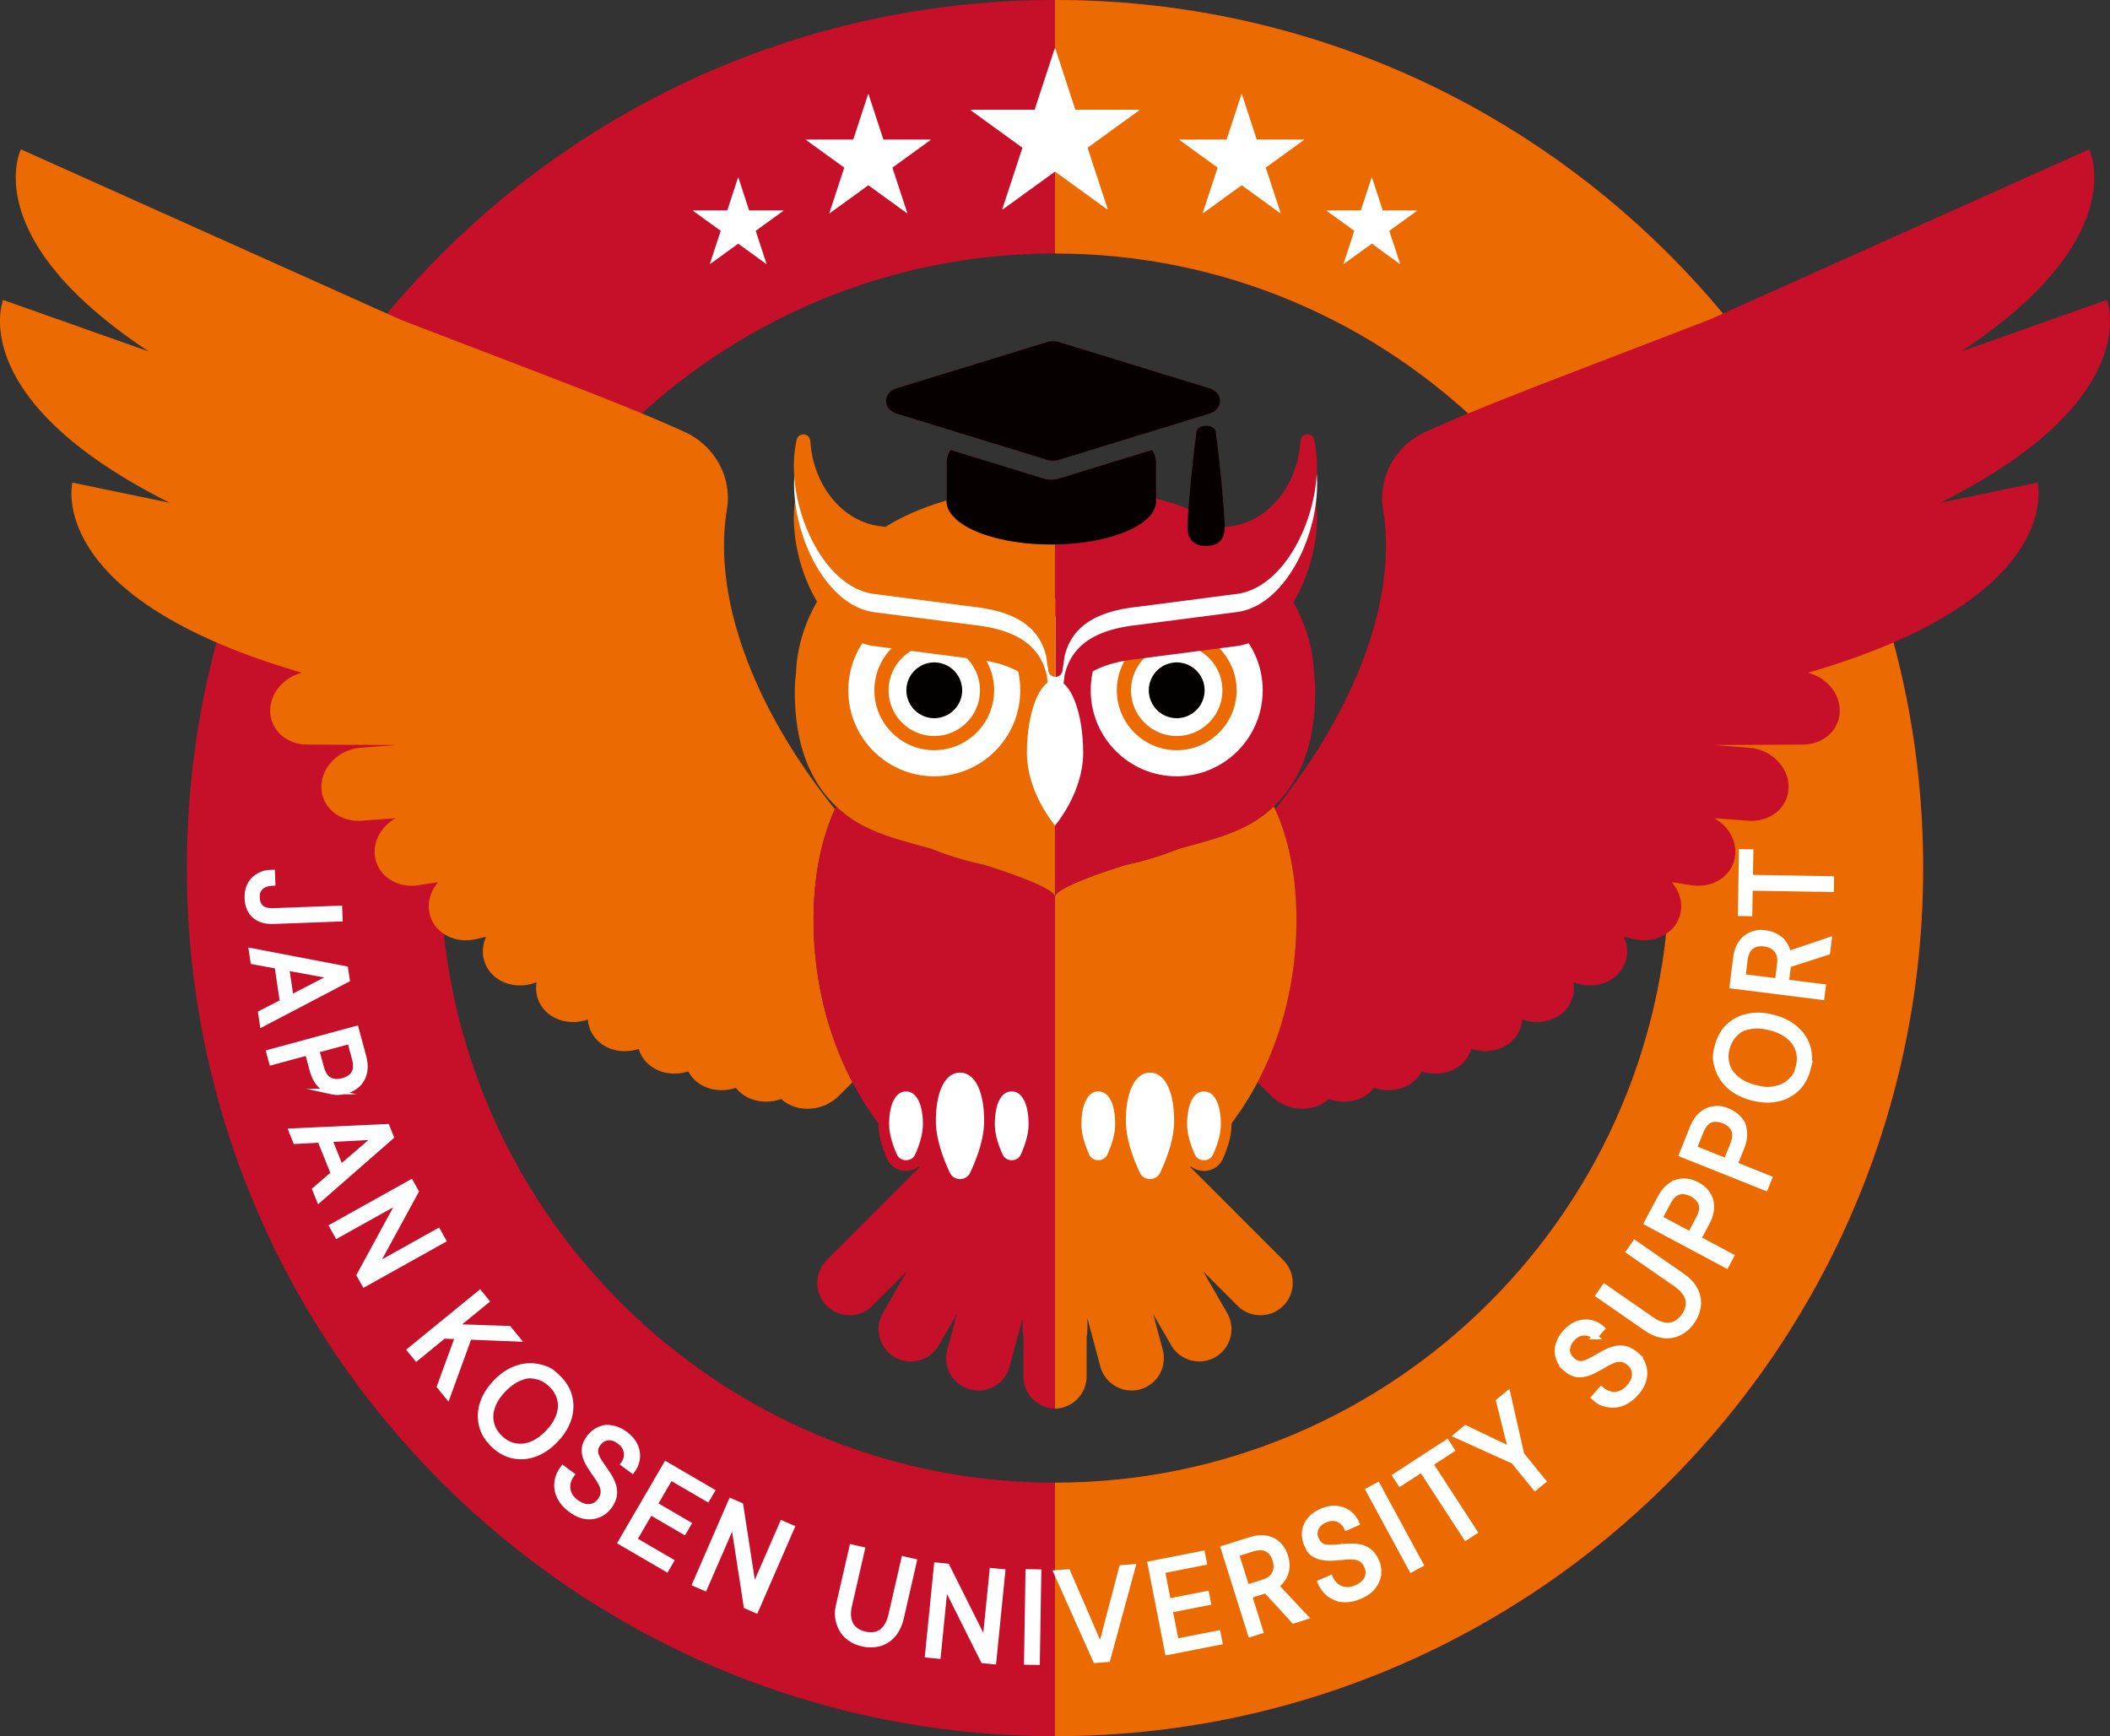 <svg xmlns="http://www.w3.org/2000/svg" id="_レイヤー_1" viewBox="0 0 189.987 156.335"><rect x="0" y="0" width="189.987" height="156.335" fill="#333333" stroke="none"/><defs><style>.cls-1{fill:#ec6a02}.cls-2{stroke:#fff;stroke-miterlimit:10;stroke-width:.5px}.cls-2,.cls-3{fill:#fff}.cls-4{fill:#060001}.cls-5{fill:#a4212c}.cls-6{fill:#040000}.cls-7{fill:#c60f28}</style></defs><path d="M94.993 0c-43.17 0-78.167 34.997-78.167 78.167s34.997 78.168 78.167 78.168 78.168-34.997 78.168-78.168S138.164 0 94.993 0m0 133.512c-30.517 0-55.344-24.827-55.344-55.345s24.827-55.344 55.344-55.344 55.345 24.827 55.345 55.344-24.827 55.345-55.345 55.345" class="cls-7"/><path d="M150.338 78.167c0 30.518-24.827 55.345-55.345 55.345v22.823c43.171 0 78.168-34.997 78.168-78.168S138.164 0 94.993 0v22.823c30.518 0 55.345 24.827 55.345 55.344" class="cls-1"/><path d="M22.278 80.892q-.026-.694.233-1.203.26-.512.77-.8c.51-.288.75-.298 1.228-.316l.035.935q-.405.015-.73.153-.325.14-.505.427c-.18.287-.175.445-.164.76q.018.462.213.724t.518.367.727.087l5.96-.222.035.924-5.96.222q-1.088.042-1.705-.504-.618-.543-.655-1.554ZM22.66 85.628l8.435 1.618.144.969-7.603 3.986-.144-.968 6.472-3.33-7.162-1.317zm2.253.979.817.145.512 3.45-.74.376zM24.228 94.764l7.824-2.122.66 2.431q.236.87.082 1.523-.153.65-.593 1.061-.441.41-1.1.59-.638.173-1.23.042a2.04 2.04 0 0 1-1.054-.61q-.46-.478-.699-1.36l-.417-1.539-3.23.876zm4.266-.2.412 1.52q.241.891.754 1.162.51.272 1.193.087.726-.196 1.02-.686.293-.492.05-1.382l-.411-1.519zM26.257 101.86l8.58-.395.366.908-6.464 5.65-.366-.909 5.517-4.747-7.271.39zm2.418.424.83-.049 1.302 3.236-.632.539zM29.915 110.434l7.078-3.951.45.806-3.672 6.75 5.672-3.167.451.807-7.078 3.951-.45-.807 3.672-6.75-5.673 3.167zM36.92 121.571l6.278-5.128.584.716-2.843 2.323 4.875.165.738.903-4.311-.171-1.939 5.333-.71-.87 1.648-4.498-1.287-.057-2.449 2zM44.434 130.102q-.806-.766-1.052-1.728a3.55 3.55 0 0 1 .067-1.968q.312-1.006 1.174-1.912.854-.897 1.844-1.259.99-.36 1.966-.166c.976.194 1.245.45 1.782.96q.82.782 1.063 1.748.24.966-.074 1.968-.317 1.004-1.17 1.9-.864.906-1.849 1.271a3.5 3.5 0 0 1-1.958.166q-.974-.199-1.793-.98Zm.59-.62q.606.576 1.34.722.732.148 1.5-.154.765-.303 1.484-1.058.719-.754.983-1.534t.077-1.5q-.188-.723-.792-1.299-.598-.57-1.327-.72c-.73-.15-.985-.05-1.496.15s-1.005.555-1.485 1.058q-.719.753-.982 1.535-.265.78-.082 1.505t.78 1.295ZM51.402 135.944q-.682-.504-.994-1.136a2.34 2.34 0 0 1-.243-1.302q.069-.668.523-1.283l.78.575q-.283.382-.351.827-.07.446.112.875.183.43.66.782.416.307.82.382.403.074.744-.063t.574-.454q.281-.382.303-.734a1.5 1.5 0 0 0-.136-.697 4.5 4.5 0 0 0-.42-.72 30 30 0 0 1-.54-.795q-.543-.802-.602-1.444-.06-.642.4-1.266.393-.531.923-.758c.53-.227.732-.197 1.136-.133q.606.095 1.21.539.59.438.859.994.266.557.214 1.144a2.2 2.2 0 0 1-.443 1.12l-.779-.575q.2-.27.26-.629.059-.359-.083-.731-.144-.371-.55-.672a1.6 1.6 0 0 0-.684-.324 1.2 1.2 0 0 0-.672.058 1.3 1.3 0 0 0-.566.46q-.233.317-.25.608-.015.29.128.605c.143.315.226.433.389.668q.246.354.54.787.335.493.516.979.18.486.12.987-.063.5-.469 1.051a2.19 2.19 0 0 1-2.077.87q-.654-.078-1.352-.595ZM55.895 138.875l4.081-7.003 4.116 2.399-.402.689-3.318-1.933-1.422 2.442 3.032 1.766-.397.681-3.032-1.767-1.457 2.501 3.317 1.933-.402.69zM62.597 142.616l3.23-7.434.848.368 1.175 7.594 2.589-5.958.848.368-3.231 7.434-.848-.368-1.174-7.594-2.59 5.958zM77.654 148.004a3.05 3.05 0 0 1-1.324-.648q-.553-.471-.774-1.229c-.22-.758-.141-1.107.02-1.808l1.144-4.988.9.206-1.146 5q-.177.768-.046 1.309.13.54.507.865t.935.451q.568.131 1.038.001t.817-.561q.347-.43.523-1.199l1.147-5 .9.206-1.143 4.99q-.241 1.05-.77 1.634-.53.587-1.238.768a3.1 3.1 0 0 1-1.49.003ZM83.538 149.019l.806-8.067.92.092 3.437 6.872.646-6.464.919.092-.806 8.066-.919-.091-3.438-6.873-.645 6.464zM92.454 149.657l.132-8.105.924.014-.132 8.106zM98.652 149.495l-3.511-7.858.998-.077 2.97 6.866 1.9-7.244.976-.075-2.258 8.305zM105.14 148.777l-1.561-7.954 4.674-.917.154.785-3.767.739.544 2.772 3.443-.676.152.773-3.444.676.558 2.84 3.767-.739.154.784zM112.602 147.15l-2.427-7.735 2.372-.744q.861-.27 1.502-.138t1.064.559q.42.426.623 1.066.194.62.09 1.222-.106.604-.565 1.088c-.459.484-.75.575-1.33.757l-1.449.455 1.002 3.193zm-.349-4.2 1.428-.448q.84-.264 1.098-.817.258-.555.047-1.229-.215-.686-.725-.968-.51-.284-1.38-.01l-1.418.445zm4.233 2.98-2.701-2.95.986-.31 2.754 2.935zM122.477 143.72q-.775.342-1.48.3a2.35 2.35 0 0 1-1.25-.436q-.546-.39-.854-1.09l.885-.391q.192.433.544.714.354.282.816.336.465.056 1.007-.185.473-.209.737-.522.266-.313.315-.676a1.3 1.3 0 0 0-.11-.725q-.192-.434-.487-.626a1.45 1.45 0 0 0-.672-.229 4.4 4.4 0 0 0-.833.007q-.456.044-.959.076-.965.073-1.553-.194c-.588-.267-.691-.503-.9-.975q-.267-.605-.201-1.178a2.03 2.03 0 0 1 .449-1.053q.382-.48 1.067-.782.675-.297 1.29-.253.614.045 1.1.38.485.338.752.941l-.885.392q-.136-.308-.418-.537c-.282-.23-.413-.25-.675-.291q-.394-.06-.857.144-.387.159-.62.433-.234.274-.283.612c-.05.338.007.465.119.72q.159.36.403.517c.244.157.36.17.59.19q.343.03.772-.006t.952-.079q.592-.046 1.105.038.512.084.916.386t.68.928q.235.529.176 1.119-.06.588-.45 1.116-.393.528-1.188.879ZM127.096 141.314l-3.865-7.125.812-.44 3.866 7.124zM131.993 138.441l-3.983-6.125-1.928 1.253-.436-.67 4.63-3.01.436.67-1.927 1.253 3.983 6.126zM138.227 133.956l-1.946-2.388-5.12-2.311.81-.66 4.376 2.095-.213.174-1.178-4.702.801-.653 1.24 5.473 1.946 2.388zM147.307 125.445q-.56.637-1.217.893-.657.258-1.318.13c-.66-.127-.85-.294-1.233-.63l.64-.728q.355.315.794.421c.439.106.586.059.88-.038q.445-.144.837-.59a2 2 0 0 0 .45-.784q.108-.395.001-.746a1.3 1.3 0 0 0-.403-.611q-.357-.314-.706-.364a1.5 1.5 0 0 0-.705.075 4.4 4.4 0 0 0-.753.356q-.397.23-.84.47-.845.472-1.49.477-.644.005-1.226-.507a2.26 2.26 0 0 1-.678-.985 2.03 2.03 0 0 1-.034-1.143q.147-.596.64-1.158.488-.554 1.064-.772a2.2 2.2 0 0 1 1.159-.116q.582.102 1.078.538l-.64.726a1.45 1.45 0 0 0-.605-.312 1.4 1.4 0 0 0-.734.02q-.383.112-.717.49-.286.308-.382.654c-.096.346-.065.456 0 .675q.098.327.411.602.296.26.583.301c.287.041.397.003.614-.075q.326-.116.7-.33.372-.215.83-.47a4.6 4.6 0 0 1 1.019-.431q.5-.138.993-.035.494.105 1.008.557a2.19 2.19 0 0 1 .689 2.145q-.135.642-.709 1.295ZM152.346 118.997q-.452.65-1.094.988a2.5 2.5 0 0 1-1.428.262q-.785-.076-1.671-.69l-4.207-2.916.527-.76 4.216 2.923q.647.449 1.197.53.55.08.991-.15a2.14 2.14 0 0 0 .767-.7q.333-.48.387-.964a1.6 1.6 0 0 0-.218-.967q-.27-.482-.918-.93l-4.216-2.924.527-.76 4.206 2.917q.885.614 1.231 1.322.348.71.253 1.434a3.1 3.1 0 0 1-.55 1.385ZM155.436 113.936l-7.151-3.818 1.186-2.221q.424-.797.983-1.166a2.05 2.05 0 0 1 1.16-.366q.602.003 1.204.325.583.311.926.812t.349 1.165q.007.665-.423 1.47l-.751 1.407 2.952 1.576zm-3.243-2.779.74-1.387q.435-.815.25-1.365-.187-.548-.81-.88-.664-.355-1.213-.199t-.984.971l-.741 1.388zM158.966 106.961l-7.528-3.007.934-2.34q.335-.837.849-1.265.514-.43 1.113-.491c.599-.061.81.021 1.233.19q.613.244 1.01.705c.396.461.422.68.475 1.12q.079.66-.26 1.507l-.592 1.481 3.109 1.243zm-3.53-2.404.584-1.461q.343-.858.098-1.383t-.902-.787q-.699-.279-1.228-.064-.528.215-.87 1.074l-.585 1.46zM162.768 96.29q-.279 1.076-1 1.759a3.55 3.55 0 0 1-1.751.898q-1.031.218-2.243-.096-1.2-.31-1.996-1-.797-.69-1.101-1.637c-.304-.947-.212-1.307-.027-2.024q.285-1.096 1.01-1.779a3.56 3.56 0 0 1 1.757-.891q1.029-.212 2.228.1 1.211.311 2.01.996.797.684 1.097 1.63.299.947.016 2.044Zm-.83-.215q.21-.81-.02-1.521-.227-.713-.864-1.236-.636-.522-1.646-.784-1.008-.26-1.818-.112c-.81.148-.99.32-1.35.662q-.54.514-.749 1.323-.207.8.016 1.51.222.712.86 1.233.635.524 1.645.785c1.01.26 1.278.212 1.818.112q.81-.148 1.355-.66c.545-.512.615-.78.752-1.312ZM164.03 89.783l-8.044-1.012.31-2.467q.114-.896.502-1.423.387-.528.95-.734c.563-.206.785-.18 1.229-.123q.644.081 1.148.427.506.347.754.966t.135 1.524l-.19 1.507 3.32.418zm-3.964-1.43.187-1.485q.109-.873-.286-1.339-.397-.466-1.098-.553-.713-.09-1.182.256-.469.345-.584 1.25l-.185 1.474zm4.472-2.609-3.808 1.229.13-1.027 3.814-1.282zM164.876 80.071l-7.306-.122-.039 2.3-.799-.014.093-5.522.799.014-.04 2.298 7.308.123z" class="cls-2"/><g id="_羽_x30FB_胴体"><path d="m189.702 27.009-13.119 4.64c15.537-10.242 11.519-18.201 11.519-18.201l-34.2 15.346-11.472 4.405c-5.295 2.033-9.94 3.818-14.054 5.678-2.747 1.242-4.32 4.106-3.844 6.986 1.305 7.871-2.307 17.768-9.718 27.004 1.229 2.732 1.919 6.03 1.919 9.965 0 5.394-1.29 10.413-3.504 14.622l1.225 1.222c.286.285.608.518.953.7 1.338.702 3.009.618 4.135-.32.037-.03.07-.065.105-.097 1.341.486 2.871.24 3.844-.737q.127-.129.236-.268c1.433.487 3.04.136 3.957-.978q.195-.241.331-.503c1.538.505 3.237.044 4.086-1.219.17-.254.293-.525.375-.804 1.66.55 3.471-.037 4.24-1.46.203-.378.313-.78.34-1.186 1.81.634 3.763-.093 4.434-1.691.226-.54.276-1.11.18-1.662l.28.09c1.915.614 3.897-.28 4.427-1.996.229-.74.15-1.51-.167-2.198l.915.216c1.954.462 3.831-.593 4.193-2.356.203-.992-.117-1.997-.784-2.769l1.779.276c1.977.306 3.735-.902 3.925-2.699.142-1.35-.641-2.647-1.878-3.339l3.06.229c1.988.148 3.612-1.204 3.629-3.02s-1.58-3.409-3.567-3.557l-3.19-.239 8.05-.042c1.981-.01 3.46-1.496 3.304-3.319-.129-1.499-1.325-2.756-2.848-3.15 23.32-6.763 20.666-17.122 20.666-17.122l-8.766 1.818c18.633-9.335 15.004-18.265 15.004-18.265" class="cls-7"/><path d="m.285 27.009 13.119 4.64C-2.133 21.406 1.885 13.447 1.885 13.447l34.2 15.346 11.472 4.405c5.295 2.033 9.94 3.818 14.054 5.678 2.747 1.242 4.32 4.106 3.844 6.986-1.305 7.871 2.307 17.768 9.718 27.004-1.229 2.732-1.919 6.03-1.919 9.965 0 5.394 1.29 10.413 3.504 14.622l-1.225 1.222a4 4 0 0 1-.953.7c-1.338.702-3.009.618-4.135-.32-.037-.03-.07-.065-.105-.097-1.341.486-2.871.24-3.844-.737a3 3 0 0 1-.236-.268c-1.433.487-3.04.136-3.957-.978a3 3 0 0 1-.331-.503c-1.538.505-3.237.044-4.086-1.219a2.9 2.9 0 0 1-.375-.804c-1.66.55-3.471-.037-4.24-1.46a2.9 2.9 0 0 1-.34-1.186c-1.81.634-3.763-.093-4.434-1.691a2.95 2.95 0 0 1-.18-1.662l-.28.09c-1.915.614-3.897-.28-4.427-1.996-.229-.74-.15-1.51.167-2.198l-.916.216c-1.953.462-3.83-.593-4.192-2.356-.203-.992.117-1.997.784-2.769l-1.779.276c-1.977.306-3.735-.902-3.925-2.699-.142-1.35.64-2.647 1.878-3.339l-3.06.229c-1.988.148-3.612-1.204-3.629-3.02s1.58-3.409 3.567-3.557l3.19-.239-8.05-.042c-1.981-.01-3.46-1.496-3.304-3.319.129-1.499 1.325-2.756 2.848-3.15C3.868 53.815 6.523 43.456 6.523 43.456l8.766 1.818C-3.344 35.94.285 27.01.285 27.01M107.173 105.088l.067-.054a1.86 1.86 0 0 0 1.167.405c.751 0 1.407-.424 1.71-1.106.512-1.151.772-2.193.772-3.096l-.002-.08c3.624-4.8 5.846-11.24 5.846-18.325 0-4.06-.733-7.445-2.038-10.227-.263.25-.536.495-.833.725q.145-.027.278-.056l-.287.063c-2.09 1.62-4.546 2.217-7.714 3.089a28 28 0 0 1-4.754 1.446c-3.323 1.042-6.116 2.14-6.382 2.799q-.003-.006-.007-.011v46.184a2.917 2.917 0 0 0 2.845-2.905l.002-3.602q.066-.3.068-.619v-1.02l1.165 4.358a2.92 2.92 0 0 0 3.563 2.058 2.92 2.92 0 0 0 2.059-3.563l-.861-3.216 1.62 2.807a2.92 2.92 0 0 0 3.973 1.066 2.92 2.92 0 0 0 1.067-3.974l-2.167-3.756 3.103 3.106c1.132 1.132 2.983 1.132 4.115.001s1.133-2.982.002-4.114z" class="cls-1"/><path d="M99.72 103.941c.458-1.028.69-1.938.69-2.704 0-1.852-.568-2.958-1.518-2.958-.937 0-1.518 1.133-1.518 2.958 0 .767.231 1.677.689 2.704a.88.88 0 0 0 .829.534c.37 0 .68-.2.829-.534M104.469 105.581c.818-1.743 1.251-3.342 1.251-4.624 0-2.696-.833-4.37-2.173-4.37s-2.173 1.674-2.173 4.37c0 1.281.433 2.88 1.252 4.624.173.37.518.59.921.59.404 0 .748-.22.922-.59M107.578 103.941c.148.335.459.534.829.534s.68-.2.829-.534c.457-1.027.689-1.937.689-2.704 0-1.825-.582-2.958-1.518-2.958s-1.518 1.133-1.518 2.958c0 .766.232 1.676.689 2.704" class="cls-3"/><path d="m82.814 105.088-.067-.054a1.86 1.86 0 0 1-1.167.405 1.85 1.85 0 0 1-1.71-1.106c-.512-1.151-.772-2.193-.772-3.096l.002-.08c-3.624-4.8-5.846-11.24-5.846-18.325 0-4.06.733-7.445 2.038-10.227.263.25.536.495.833.725q-.145-.027-.278-.056l.287.063c2.09 1.62 4.546 2.217 7.714 3.089a28 28 0 0 0 4.754 1.446c3.323 1.042 6.116 2.14 6.382 2.799q.003-.006.006-.011v46.184a2.917 2.917 0 0 1-2.845-2.905v-3.602a3 3 0 0 1-.069-.619v-1.02l-1.165 4.358a2.92 2.92 0 0 1-3.563 2.058 2.92 2.92 0 0 1-2.059-3.563l.861-3.216-1.62 2.807a2.92 2.92 0 0 1-3.973 1.066 2.92 2.92 0 0 1-1.067-3.974l2.167-3.756-3.104 3.106c-1.13 1.132-2.982 1.132-4.114.001s-1.133-2.982-.002-4.114z" class="cls-7"/><path d="M90.266 103.941c-.457-1.028-.689-1.938-.689-2.704 0-1.852.568-2.958 1.518-2.958.937 0 1.518 1.133 1.518 2.958 0 .767-.232 1.677-.689 2.704a.88.88 0 0 1-.829.534c-.37 0-.68-.2-.829-.534M85.518 105.581c-.818-1.743-1.251-3.342-1.251-4.624 0-2.696.833-4.37 2.173-4.37s2.173 1.674 2.173 4.37c0 1.281-.433 2.88-1.252 4.624a1 1 0 0 1-.921.59 1 1 0 0 1-.922-.59M82.41 103.941c-.15.335-.46.534-.83.534s-.68-.2-.829-.534c-.457-1.027-.689-1.937-.689-2.704 0-1.825.582-2.958 1.518-2.958s1.518 1.133 1.518 2.958c0 .766-.232 1.676-.689 2.704" class="cls-3"/></g><path d="M94.997 43.65c2.04 0 4.02.197 5.907.565 5.994.954 10.733 3.318 12.66 6.319 2.871 2.817 4.617 6.306 4.75 10.097.07.533.109 1.073.109 1.621.002 4.298-1.105 8.398-4.561 11.078q.145-.027.278-.056l-.287.063c-2.09 1.62-4.546 2.217-7.714 3.089a28 28 0 0 1-4.754 1.446c-3.323 1.042-6.116 2.14-6.382 2.799q-.003-.006-.006-.011z" class="cls-7"/><path d="M94.99 43.65c-2.04 0-4.02.197-5.907.565-5.994.954-10.733 3.318-12.66 6.319-2.871 2.817-4.617 6.306-4.75 10.097a13 13 0 0 0-.11 1.621c0 4.298 1.106 8.398 4.562 11.078q-.145-.027-.278-.056l.287.063c2.09 1.62 4.546 2.217 7.714 3.089a28 28 0 0 0 4.754 1.446c3.323 1.042 6.116 2.14 6.382 2.799q.003-.006.006-.011z" class="cls-1"/><ellipse cx="106.141" cy="62.522" class="cls-7" rx="12.144" ry="10.391" transform="rotate(-18.506 106.141 62.522)"/><ellipse cx="83.839" cy="62.514" class="cls-1" rx="10.391" ry="12.144" transform="rotate(-71.452 83.839 62.514)"/><circle cx="105.952" cy="62.16" r="7.743" class="cls-3"/><path d="M105.95 67.553c-2.973-.001-5.391-2.421-5.39-5.395s2.42-5.391 5.394-5.39c2.974 0 5.392 2.42 5.391 5.394s-2.421 5.392-5.395 5.39m.004-9.507a4.12 4.12 0 0 0-4.116 4.113c-.001 2.269 1.844 4.115 4.113 4.116s4.115-1.844 4.116-4.113a4.12 4.12 0 0 0-4.113-4.116" class="cls-1"/><path d="M105.953 59.648a2.515 2.515 0 0 0-2.512 2.511 2.515 2.515 0 0 0 2.51 2.513 2.515 2.515 0 0 0 2.513-2.51 2.515 2.515 0 0 0-2.51-2.514" class="cls-6"/><circle cx="84.123" cy="62.16" r="7.743" class="cls-3"/><path d="M84.12 67.553c-2.973-.001-5.391-2.421-5.39-5.395s2.421-5.391 5.395-5.39a5.4 5.4 0 0 1 5.39 5.394 5.4 5.4 0 0 1-5.394 5.39m.004-9.507a4.12 4.12 0 0 0-4.116 4.113c0 2.269 1.844 4.115 4.113 4.116s4.116-1.844 4.116-4.113a4.12 4.12 0 0 0-4.113-4.116" class="cls-1"/><path d="M84.124 59.648a2.515 2.515 0 0 0-2.513 2.511 2.515 2.515 0 0 0 2.51 2.513 2.515 2.515 0 0 0 2.513-2.51 2.515 2.515 0 0 0-2.51-2.514" class="cls-6"/><path d="m95.028 58.618-.004.01c-1.233-2.918-3.682-4.984-6.521-5.352l-9.29-1.203-.066-.005c-3.333-.47-5.93-3.678-6.184-7.658a.635.635 0 0 0-.577-.599.63.63 0 0 0-.659.502c-.106.488-.178.99-.215 1.492-.377 5.133 2.746 11.797 7.19 12.373l9.289 1.204.068.005c3.628.484 5.59 1.918 6.168 4.508.033.352.085.707.153 1.056l.008.092a.635.635 0 0 0 .625.603h.015z" class="cls-1"/><path d="m95.031 58.618.004.01c1.233-2.918 3.682-4.984 6.521-5.352l9.29-1.203.066-.005c3.333-.47 5.93-3.678 6.184-7.658a.635.635 0 0 1 .577-.599.63.63 0 0 1 .66.502c.105.488.177.99.214 1.492.377 5.133-2.746 11.797-7.19 12.373l-9.289 1.204-.068.005c-3.628.484-5.59 1.918-6.168 4.508-.033.352-.085.707-.153 1.056l-.008.092a.635.635 0 0 1-.625.603h-.015z" class="cls-7"/><path d="M71.53 42.758c.037-.5.109-1.002.214-1.492a.626.626 0 0 1 .658-.502c.311.024.557.279.578.598.258 3.98 2.856 7.185 6.189 7.653q.034 0 .067.005l9.29 1.197c2.84.366 5.29 2.43 6.525 5.347 1.233-2.918 3.682-4.984 6.521-5.352l9.29-1.204.066-.005c3.333-.469 5.93-3.677 6.184-7.657a.635.635 0 0 1 .577-.599.63.63 0 0 1 .66.502c.105.488.177.99.214 1.491.377 5.134-2.746 11.798-7.19 12.374l-9.289 1.203-.068.005c-3.628.485-5.59 1.919-6.168 4.508-.033.353-.085.708-.153 1.056l-.008.093a.635.635 0 0 1-.625.602h-.016l-.052-.002a.635.635 0 0 1-.573-.6l-.008-.092c-.069-.346-.12-.701-.155-1.056-.58-2.59-2.542-4.022-6.17-4.504l-.069-.005-9.29-1.197c-4.444-.572-7.572-7.234-7.198-12.367" class="cls-3"/><path d="m95.031 53.922.004.01c1.233-2.918 3.682-4.984 6.521-5.352l9.29-1.203.066-.005c3.333-.47 5.93-3.678 6.184-7.658a.635.635 0 0 1 .577-.599.63.63 0 0 1 .66.502c.105.488.177.99.214 1.491.377 5.134-2.746 11.798-7.19 12.374l-9.289 1.204-.068.004c-3.628.485-5.59 1.919-6.168 4.508q-.05.532-.153 1.057l-.008.092a.635.635 0 0 1-.625.603h-.015z" class="cls-7"/><path d="m95.028 53.922-.004.01c-1.233-2.918-3.682-4.984-6.521-5.352l-9.29-1.203-.066-.005c-3.333-.47-5.93-3.678-6.184-7.658a.635.635 0 0 0-.577-.599.63.63 0 0 0-.659.502c-.106.488-.178.99-.215 1.491-.377 5.134 2.746 11.798 7.19 12.374l9.289 1.204.068.004c3.628.485 5.59 1.919 6.168 4.508q.05.532.153 1.057l.008.092a.635.635 0 0 0 .625.603h.015z" class="cls-1"/><path d="M97.53 67.784c0 3.618-2.533 6.55-2.533 6.55s-2.533-2.932-2.533-6.55 1.134-6.55 2.533-6.55 2.532 2.932 2.532 6.55" class="cls-3"/><g id="_角帽"><path d="M106.923 47.447c0 1.31.75 1.709 1.677 1.709s1.677-.4 1.677-1.71c0-.77-.33-5.113-.808-8.564-.1-.726-1.638-.726-1.738 0-.478 3.45-.808 7.795-.808 8.565M94.816 41.491q-.28 0-.541-.08l-13.512-4.153c-.607-.187-.984-.629-.984-1.154s.377-.966.984-1.153l13.512-4.153a1.84 1.84 0 0 1 1.082 0l13.512 4.153c.607.187.984.628.984 1.153s-.377.967-.984 1.154L95.357 41.41q-.26.08-.541.08" class="cls-5"/><path d="m103.725 40.516-8.323 2.558q-.357.11-.74.11c-.382 0-.502-.037-.739-.11l-8.322-2.558c-.211.304-.335.622-.36.951h-.009v3.585h.005q-.003.04-.005.08c0 2.152 4.222 3.897 9.43 3.897s9.431-1.745 9.431-3.898q-.001-.039-.005-.079h.005v-3.585h-.008a1.9 1.9 0 0 0-.36-.95" class="cls-5"/><path d="M106.923 47.447c0 1.31.75 1.709 1.677 1.709s1.677-.4 1.677-1.71c0-.77-.33-5.113-.808-8.564-.1-.726-1.638-.726-1.738 0-.478 3.45-.808 7.795-.808 8.565M94.816 41.491q-.28 0-.541-.08l-13.512-4.153c-.607-.187-.984-.629-.984-1.154s.377-.966.984-1.153l13.512-4.153a1.84 1.84 0 0 1 1.082 0l13.512 4.153c.607.187.984.628.984 1.153s-.377.967-.984 1.154L95.357 41.41q-.26.08-.541.08" class="cls-4"/><path d="m103.725 40.516-8.323 2.558q-.357.11-.74.11c-.382 0-.502-.037-.739-.11l-8.322-2.558c-.211.304-.335.622-.36.951h-.009v3.585h.005q-.003.04-.005.08c0 2.152 4.222 3.897 9.43 3.897s9.431-1.745 9.431-3.898q-.001-.039-.005-.079h.005v-3.585h-.008a1.9 1.9 0 0 0-.36-.95" class="cls-4"/></g><path d="M96.827 9.883h5.732v.066l-4.634 3.356 1.817 5.535-.049.017-4.7-3.406-4.7 3.406-.048-.017 1.817-5.535-4.634-3.356v-.066h5.732l1.8-5.502h.066zM67.454 18.95h3.08v.035l-2.49 1.803.976 2.973-.026.01-2.525-1.83-2.524 1.83-.027-.01.977-2.973-2.49-1.803v-.035h3.08l.967-2.956h.035zM124.503 18.95h3.079v.035l-2.49 1.803.977 2.973-.027.01-2.524-1.83-2.525 1.83-.026-.01.976-2.973-2.49-1.803v-.035h3.08l.967-2.956h.035zM79.54 12.565h4.238v.049l-3.426 2.481 1.344 4.092-.036.012-3.475-2.518-3.474 2.518-.036-.012 1.343-4.092-3.426-2.481v-.049h4.237l1.332-4.068h.048zM113.158 12.565h4.237v.049l-3.426 2.481 1.343 4.092-.036.012-3.474-2.518-3.475 2.518-.036-.012 1.344-4.092-3.426-2.481v-.049h4.237l1.332-4.068h.048z" class="cls-3"/></svg>
